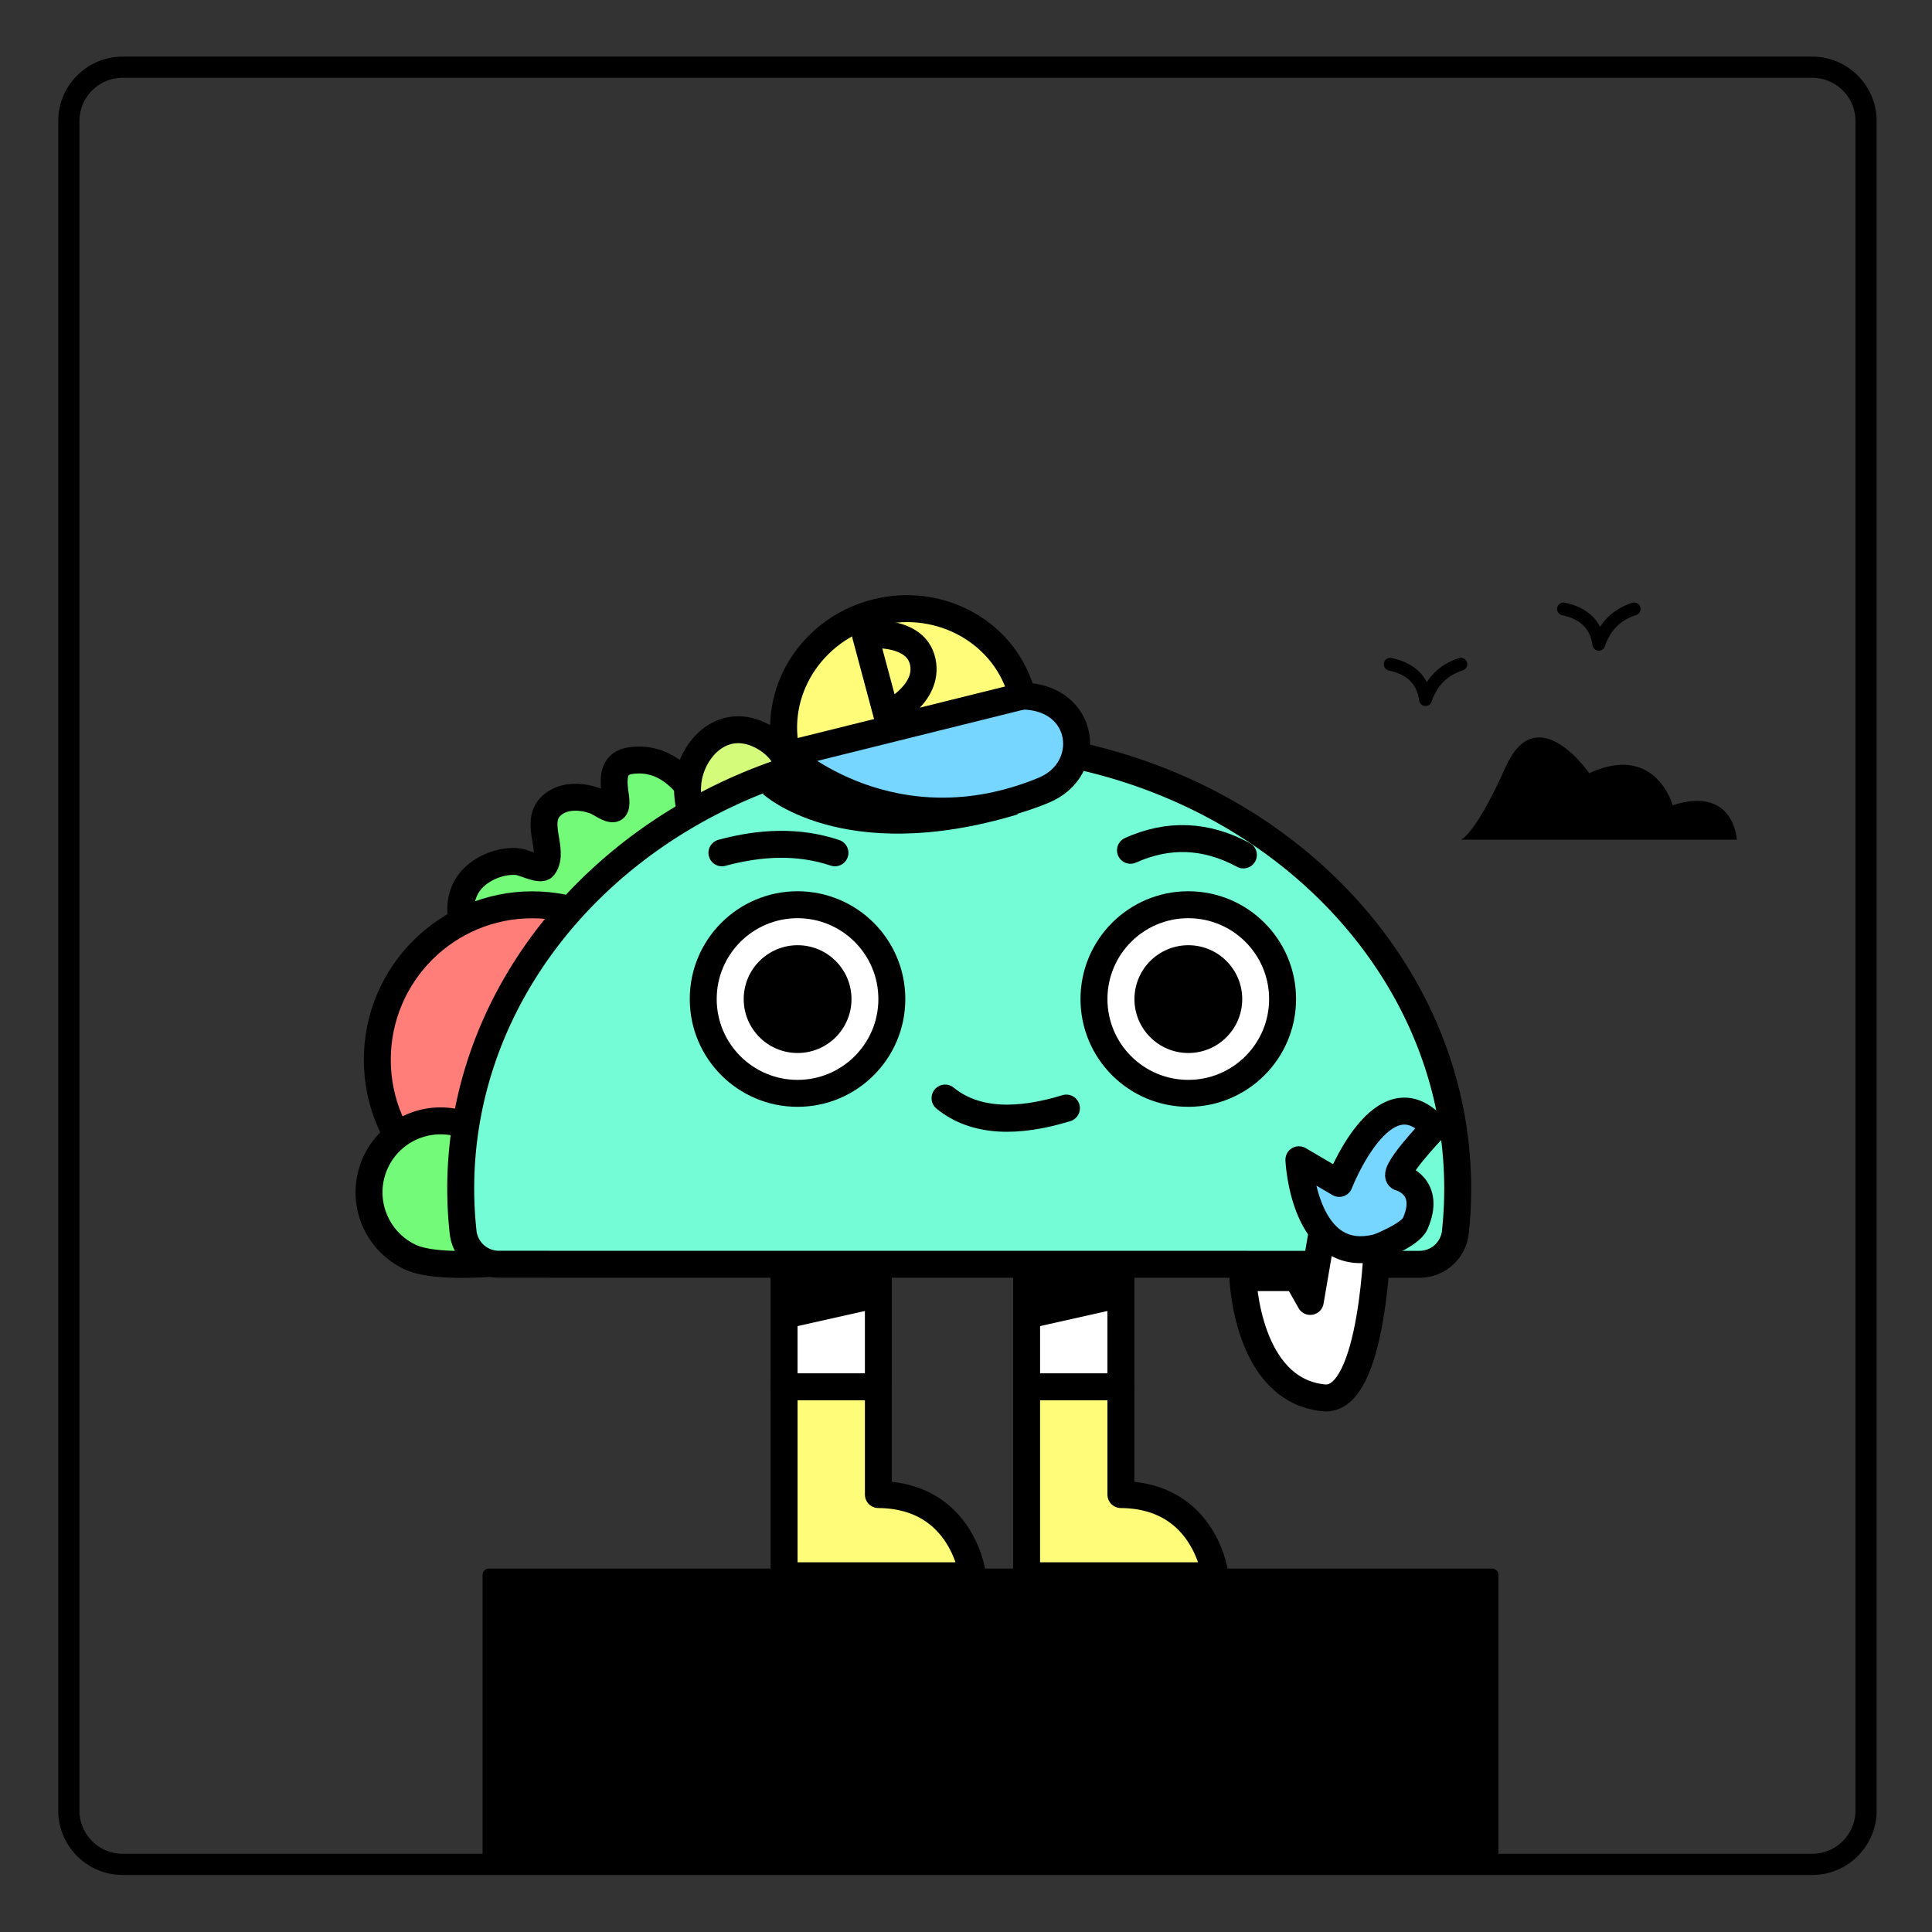 <svg xmlns="http://www.w3.org/2000/svg" xml:space="preserve" style="fill-rule:evenodd;clip-rule:evenodd;stroke-linecap:round;stroke-linejoin:round;stroke-miterlimit:1.5" viewBox="0 0 301 301"><rect x="0" y="0" width="301" height="301" fill="#333333" stroke="none"/><path d="M-64 7h218v236H-64z" style="fill:none" transform="matrix(1.376 0 0 1.271 88.798 -8.43)"/><path d="M292.374 18.868c0-5.547-4.501-10.05-10.045-10.05H19.124c-5.546 0-10.05 4.503-10.05 10.05v263.2c0 5.548 4.504 10.051 10.05 10.051H282.33c5.544 0 10.045-4.503 10.045-10.05zm-3.297 0v263.2a6.75 6.75 0 0 1-6.748 6.75H19.124a6.753 6.753 0 0 1-6.75-6.75v-263.2a6.753 6.753 0 0 1 6.75-6.75H282.33a6.75 6.75 0 0 1 6.748 6.75"/><path d="M48.593 97.754c-3.283 0-6.96-.722-9.457-2.991-2.901-2.636-4.043-7.612-.717-10.404 1.441-1.21 3.62-1.967 5.499-1.727.573.072 2.851 1.164 3.239.644 1.63-2.184-1.584-6.037 1.344-8.2 1.522-1.125 3.704-.976 5.392-.359.502.184 1.892 1.228 2.418.992.504-.226.144-1.882.102-2.269-.21-1.93-.141-3.647 2.104-3.966 7.966-1.13 12.399 10.621 9.685 16.694-2.205 4.933-6.127 8.847-11.42 10.211-2.297.591-4.753.446-7.079.997" style="fill:#73fa79;stroke:#000;stroke-width:3.5px" transform="matrix(1.198 0 0 1.198 28.192 35.269)"/><circle cx="28.5" cy="116.5" r="11.5" style="fill:#ff7e79;stroke:#000;stroke-width:2px" transform="matrix(2.099 0 0 2.099 23.1 -79.43)"/><path d="M37.305 442S32 449.486 32 452.695A5.307 5.307 0 0 0 37.305 458a5.307 5.307 0 0 0 5.305-5.305c0-3.209-5.305-10.695-5.305-10.695" style="fill:#73fa79;stroke:#000;stroke-width:2px" transform="matrix(-.894 1.899 -1.899 -.894 961.647 519.63)"/><path d="M48.593 97.754c-3.283 0-6.96-.722-9.457-2.991-2.901-2.636-4.043-7.612-.717-10.404 1.441-1.21 3.62-1.967 5.499-1.727" style="fill:#d4fb79;stroke:#000;stroke-width:3.5px" transform="matrix(.727 .952 -.952 .727 168.916 15.956)"/><path d="M137.167 143.689a2.676 2.676 0 0 0 2.66-2.379q.172-1.615.173-3.24c0-18.252-16.579-33.07-37-33.07s-37 14.818-37 33.07q0 1.625.178 3.24a2.67 2.67 0 0 0 2.655 2.374c10.906.005 57.428.005 68.334.005" style="fill:#73fcd6;stroke:#000;stroke-width:2px" transform="matrix(2.099 0 0 2.099 -66.755 -104.628)"/><path d="M118.856 123.699s12.232 11.449 39.72 3.175l-14.441-14.612s-17.732 1.462-25.28 11.437"/><path d="M94 102c0 .131 5.924 8.962 17.882 7.174 4.015-.601 4.726-5.967.118-7.174" style="fill:#76d6ff;stroke:#000;stroke-width:2px" transform="matrix(2.037 -.506 .506 2.037 -120.531 -42.663)"/><path d="M37 143.639c0-4.771-4.029-8.639-9-8.639s-9 3.868-9 8.639z" style="fill:#fffc79;stroke:#000;stroke-width:2px" transform="matrix(2.037 -.506 .506 2.037 11.217 -165.42)"/><path d="M79 162v14.026h14s-.699-5.98-7-6.026v-8z" style="fill:#fffc79;stroke:#000;stroke-width:2px" transform="matrix(2.099 0 0 2.099 -43.664 -123.98)"/><path d="M79 162v14.026h14s-.699-5.98-7-6.026v-8z" style="fill:#fffc79;stroke:#000;stroke-width:2px" transform="matrix(2.099 0 0 2.099 -5.88 -123.98)"/><path d="M85 143.689h7v8.588h-7z" style="fill:#fff;stroke:#000;stroke-width:2px" transform="matrix(2.099 0 0 2.099 -56.26 -103.57)"/><path d="M85 143.689h7v8.588h-7z" style="fill:#fff;stroke:#000;stroke-width:2px" transform="matrix(2.099 0 0 2.099 -18.474 -103.57)"/><path d="M122.17 199.247h14.694v4.524l-14.694 3.3zM159.955 199.247h14.694v4.524l-14.694 3.3z"/><circle cx="92" cy="128" r="7" style="fill:#fff;stroke:#000;stroke-width:2px" transform="matrix(2.099 0 0 2.099 -68.854 -113.025)"/><circle cx="92" cy="128" r="7" style="fill:#fff;stroke:#000;stroke-width:2px" transform="matrix(2.099 0 0 2.099 -7.978 -113.025)"/><circle cx="28" cy="109" r="4" transform="matrix(2.099 0 0 2.099 65.492 -73.132)"/><circle cx="28" cy="109" r="4" transform="matrix(2.099 0 0 2.099 126.368 -73.132)"/><path d="M1420 1620c5.85 4.76 14.05 4.73 23.23 1.92" style="fill:none;stroke:#000;stroke-width:5.2px" transform="matrix(.813 0 0 .813 -1007.213 -1145.97)"/><path d="M42.61 402.335c2.893-.78 5.687-.901 8.39 0" style="fill:none;stroke:#000;stroke-width:2px" transform="matrix(2.099 0 0 2.099 23.035 -711.636)"/><path d="M42.61 402.335c2.741-1.371 5.537-1.391 8.39 0" style="fill:none;stroke:#000;stroke-width:2px" transform="matrix(2.097 .086 -.086 2.097 121.372 -714.886)"/><path d="m53 398 2 7s3.993-1.769 3.334-4.655S53 398 53 398" style="fill:none;stroke:#000;stroke-width:2.41px" transform="matrix(1.686 0 0 1.799 45.412 -617.125)"/><path d="M130 298.076s-.253 8.351-6 8.924c-3.752.374-4-12-4-12l4-1 1 5.845 1-1.769z" style="fill:#fff;stroke:#000;stroke-width:2px" transform="matrix(-2.099 0 0 2.099 466.51 -426.613)"/><path d="M37 542.613s-.134 2.51-.803 3.114c-2.245 2.026-3.574.058-3.574.058-.42-.905-2.768 3.515-2.768 3.515-5.278-2.269 1.746-7.995 1.746-7.995L29 539s7.717-2.155 8 3.613" style="fill:#76d6ff;stroke:#000;stroke-width:2px" transform="scale(2.099 -2.099)rotate(-71.911 -368.175 179.993)"/><path d="M1400.18 815.828h156.266v46.594H1400.18z" style="stroke:#000;stroke-width:2px" transform="matrix(1 0 0 .958 -1323.999 -536.228)"/><path d="M227.592 130.815h43s-.4-8.457-10-5.356c0 0-2.623-9.763-13-5 0 0-8.138-11.839-13-1s-7 11.356-7 11.356"/><path d="M444.192 1471c3.319.7 5.106 2.57 5.5 5.5.912-2.7 2.686-4.59 5.5-5.5" style="fill:none;stroke:#000;stroke-width:2px" transform="matrix(1 0 0 1 -200.6 -1376.129)"/><path d="M444.192 1471c3.319.7 5.106 2.57 5.5 5.5.912-2.7 2.686-4.59 5.5-5.5" style="fill:none;stroke:#000;stroke-width:2px" transform="matrix(1 0 0 1 -227.6 -1367.51)"/></svg>